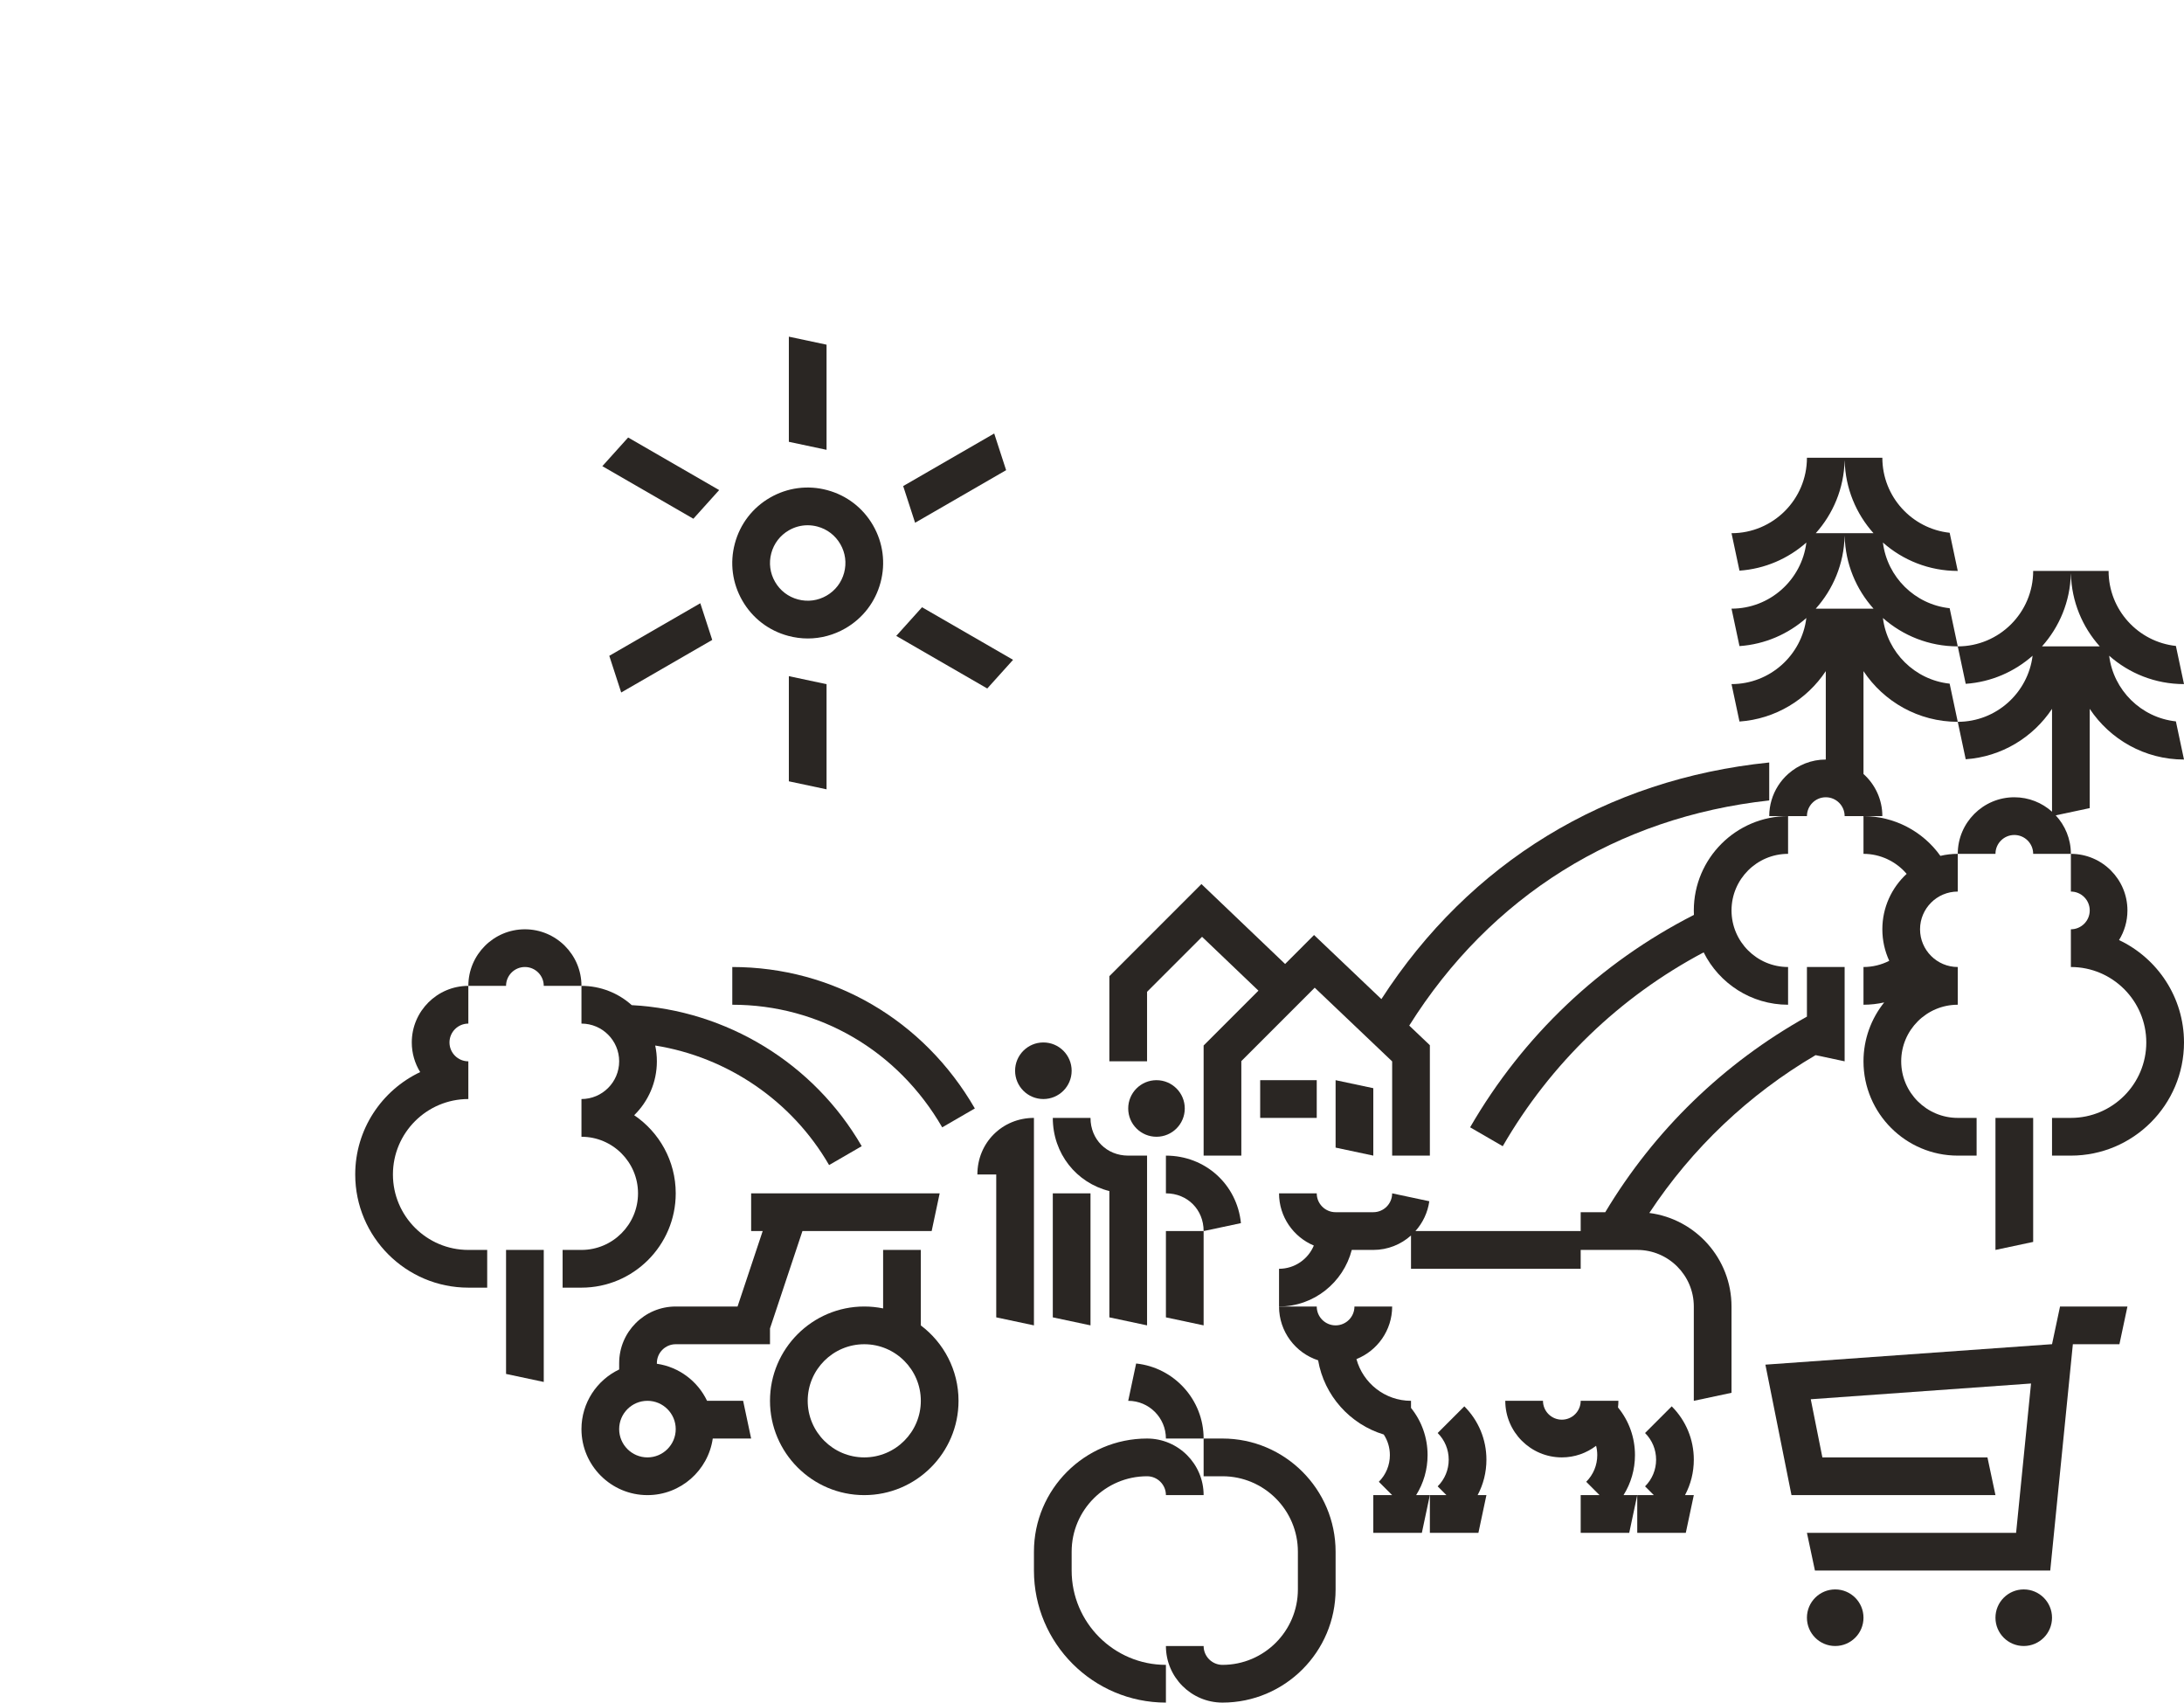 <?xml version="1.0" encoding="UTF-8"?>
<svg width="3400px" height="2650px" viewBox="0 0 3400 2650" version="1.1" xmlns="http://www.w3.org/2000/svg" xmlns:xlink="http://www.w3.org/1999/xlink">
    <title>illustration-mlr</title>
    <g id="illustration-mlr" stroke="none" stroke-width="1" fill="none" fill-rule="evenodd">
        <g id="BaWue_Illustration_MLR_rgb_schwarz" transform="translate(553, 524)" fill="#2A2623" fill-rule="nonzero">
            <path d="M2700.245,733.782 L2700.245,579.307 C2731.817,626.814 2785.801,658.19 2846.994,658.19 L2834.379,598.796 C2780.336,592.995 2737.162,550.385 2730.496,496.593 C2761.567,524.064 2802.364,540.765 2847,540.765 L2834.382,481.374 C2775.552,475.057 2729.598,425.125 2729.598,364.628 L2612.196,364.628 C2612.196,429.39 2559.547,482.052 2494.794,482.052 L2507.18,540.333 C2546.953,537.553 2583.127,521.501 2611.298,496.595 C2604.113,554.512 2554.616,599.477 2494.794,599.477 L2507.177,657.746 C2563.219,653.833 2612.117,623.582 2641.547,579.307 L2641.547,739.395 C2625.956,725.421 2605.381,716.902 2582.846,716.902 C2534.291,716.902 2494.794,756.407 2494.794,804.971 L2553.495,804.971 C2553.495,788.772 2566.65,775.614 2582.846,775.614 C2599.041,775.614 2612.196,788.772 2612.196,804.971 L2670.897,804.971 C2670.897,781.835 2661.919,760.769 2647.288,745.037 L2700.248,733.782 L2700.245,733.782 Z M2625.938,482.052 C2652.967,451.886 2669.77,412.381 2670.841,369.031 L2670.956,369.031 C2672.024,412.384 2688.83,451.889 2715.859,482.052 L2625.938,482.052 Z" id="Shape"></path>
            <path d="M547.727,1656.301 C533.225,1625.847 504.168,1603.609 469.608,1598.642 L469.608,1597.588 C469.608,1581.39 482.763,1568.232 498.958,1568.232 L645.711,1568.232 L645.711,1543.649 L696.22,1392.095 L897.388,1392.095 L909.862,1333.382 L616.357,1333.382 L616.357,1392.095 L634.334,1392.095 L595.21,1509.52 L498.955,1509.52 C450.401,1509.52 410.904,1549.024 410.904,1597.588 L410.904,1607.519 C376.232,1624.041 352.203,1659.439 352.203,1700.335 C352.203,1756.984 398.292,1803.082 454.93,1803.082 C506.584,1803.082 549.459,1764.734 556.603,1715.013 L616.357,1715.013 L603.883,1656.301 L547.727,1656.301 Z M454.933,1744.369 C430.657,1744.369 410.907,1724.616 410.907,1700.335 C410.907,1676.054 430.657,1656.301 454.933,1656.301 C479.208,1656.301 498.958,1676.054 498.958,1700.335 C498.958,1724.616 479.208,1744.369 454.933,1744.369 Z" id="Shape"></path>
            <path d="M880.515,1538.952 L880.515,1421.451 L821.814,1421.451 L821.814,1512.47 C812.328,1510.538 802.51,1509.52 792.463,1509.52 C711.55,1509.52 645.711,1575.371 645.711,1656.301 C645.711,1737.23 711.55,1803.082 792.463,1803.082 C873.377,1803.082 939.216,1737.23 939.216,1656.301 C939.216,1608.385 916.134,1565.757 880.515,1538.952 Z M792.463,1744.369 C743.909,1744.369 704.412,1704.865 704.412,1656.301 C704.412,1607.737 743.909,1568.232 792.463,1568.232 C841.018,1568.232 880.515,1607.737 880.515,1656.301 C880.515,1704.865 841.018,1744.369 792.463,1744.369 Z" id="Shape"></path>
            <path d="M1215.706,1598.234 L1203.37,1656.301 C1235.729,1656.301 1262.071,1682.648 1262.071,1715.013 L1320.772,1715.013 C1320.772,1654.419 1274.674,1604.419 1215.706,1598.234 Z" id="Path"></path>
            <path d="M1115.318,1920.507 L1115.318,1891.15 C1115.318,1826.388 1167.97,1773.726 1232.72,1773.726 C1248.916,1773.726 1262.071,1786.883 1262.071,1803.082 L1320.772,1803.082 C1320.772,1754.518 1281.275,1715.013 1232.72,1715.013 C1135.611,1715.013 1056.617,1794.022 1056.617,1891.15 L1056.617,1920.507 C1056.617,2033.804 1148.796,2126 1262.071,2126 L1262.071,2067.288 C1181.157,2067.288 1115.318,2001.436 1115.318,1920.507 Z" id="Path"></path>
            <path d="M1350.122,1715.013 L1320.772,1715.013 L1320.772,1773.726 L1350.122,1773.726 C1414.872,1773.726 1467.524,1826.388 1467.524,1891.15 L1467.524,1949.863 C1467.524,2014.625 1414.872,2067.288 1350.122,2067.288 C1333.927,2067.288 1320.772,2054.13 1320.772,2037.931 L1262.071,2037.931 C1262.071,2086.495 1301.568,2126 1350.122,2126 C1447.231,2126 1526.225,2046.991 1526.225,1949.863 L1526.225,1891.15 C1526.225,1794.022 1447.231,1715.013 1350.122,1715.013 Z" id="Path"></path>
            <polygon id="Path" points="234.804 1614.468 293.505 1626.944 293.505 1421.451 234.804 1421.451"></polygon>
            <path d="M352.206,1421.451 L322.855,1421.451 L322.855,1480.163 L352.206,1480.163 C433.119,1480.163 498.958,1414.312 498.958,1333.382 C498.958,1282.84 473.28,1238.18 434.287,1211.766 C456.068,1190.438 469.608,1160.721 469.608,1127.889 C469.608,1119.458 468.71,1111.238 467.013,1103.309 C579.364,1121.296 679.745,1189.176 737.716,1289.377 L788.507,1259.963 C713.88,1130.948 578.231,1048.354 430.489,1040.451 C409.7,1021.816 382.261,1010.464 352.206,1010.464 L352.206,1069.177 C384.565,1069.177 410.907,1095.524 410.907,1127.889 C410.907,1160.254 384.565,1186.601 352.206,1186.601 L352.206,1245.314 C400.76,1245.314 440.257,1284.818 440.257,1333.382 C440.257,1381.946 400.76,1421.451 352.206,1421.451 Z" id="Path"></path>
            <path d="M88.051,1098.533 C88.051,1115.439 92.853,1131.241 101.139,1144.666 C41.416,1172.88 0,1233.698 0,1304.026 C0,1401.154 78.994,1480.163 176.103,1480.163 L205.453,1480.163 L205.453,1421.451 L176.103,1421.451 C111.353,1421.451 58.701,1368.789 58.701,1304.026 C58.701,1239.263 111.353,1186.601 176.103,1186.601 L176.103,1127.889 C159.907,1127.889 146.752,1114.732 146.752,1098.533 C146.752,1082.334 159.907,1069.177 176.103,1069.177 L176.103,1010.464 C127.548,1010.464 88.051,1049.969 88.051,1098.533 Z" id="Path"></path>
            <path d="M264.154,922.396 C215.6,922.396 176.103,961.9 176.103,1010.464 L234.804,1010.464 C234.804,994.265 247.959,981.108 264.154,981.108 C280.35,981.108 293.505,994.265 293.505,1010.464 L352.206,1010.464 C352.206,961.9 312.709,922.396 264.154,922.396 Z" id="Path"></path>
            <polygon id="Path" points="2641.544 1568.232 2641.544 1568.156 2195.325 1600.025 2235.941 1803.082 2553.492 1803.082 2541.018 1744.369 2284.034 1744.369 2265.948 1653.864 2608.868 1629.352 2585.622 1861.794 2259.987 1861.794 2272.461 1920.507 2638.764 1920.507 2673.979 1568.232 2746.472 1568.232 2758.946 1509.52 2654.018 1509.52"></polygon>
            <ellipse id="Oval" cx="2597.518" cy="1993.897" rx="44.026" ry="44.034"></ellipse>
            <ellipse id="Oval" cx="2304.013" cy="1993.897" rx="44.026" ry="44.034"></ellipse>
            <path d="M1992.279,1740.814 C1992.279,1713.416 1982.977,1687.48 1965.86,1666.593 C1966.257,1663.214 1966.483,1659.785 1966.483,1656.301 L1907.782,1656.301 C1907.782,1672.499 1894.627,1685.657 1878.431,1685.657 C1862.235,1685.657 1849.081,1672.499 1849.081,1656.301 L1790.38,1656.301 C1790.38,1704.865 1829.877,1744.369 1878.431,1744.369 C1898.475,1744.369 1916.959,1737.626 1931.778,1726.303 C1932.964,1730.989 1933.578,1735.853 1933.578,1740.814 C1933.578,1756.496 1927.473,1771.233 1916.381,1782.327 L1937.132,1803.082 L1907.782,1803.082 L1907.782,1861.794 L1983.359,1861.794 L1995.833,1803.082 L1974.451,1803.082 C1986.059,1784.593 1992.279,1763.184 1992.279,1740.814 Z" id="Path"></path>
            <path d="M2049.489,1664.899 L2007.984,1706.412 C2019.076,1717.508 2025.181,1732.242 2025.181,1747.924 C2025.181,1763.606 2019.076,1778.343 2007.984,1789.437 L2021.623,1803.079 L1995.833,1803.079 L1995.833,1861.791 L2071.413,1861.791 L2083.884,1803.079 L2070.187,1803.079 C2079.136,1786.308 2083.884,1767.49 2083.884,1747.921 C2083.884,1716.56 2071.675,1687.089 2049.486,1664.899 L2049.489,1664.899 Z" id="Path"></path>
            <path d="M1499.02,1593.267 C1508.506,1648.245 1548.681,1692.852 1601.198,1708.748 C1607.394,1718.204 1610.722,1729.251 1610.722,1740.814 C1610.722,1756.496 1604.617,1771.233 1593.529,1782.327 L1614.277,1803.082 L1584.926,1803.082 L1584.926,1861.794 L1660.507,1861.794 L1672.978,1803.082 L1651.596,1803.082 C1663.204,1784.593 1669.423,1763.184 1669.423,1740.814 C1669.423,1713.754 1660.345,1688.123 1643.627,1667.371 L1643.627,1656.301 C1603.077,1656.301 1568.86,1628.738 1558.678,1591.365 C1591.216,1578.413 1614.277,1546.623 1614.277,1509.52 L1555.576,1509.52 C1555.576,1525.718 1542.424,1538.876 1526.225,1538.876 L1526.225,1538.876 C1510.03,1538.876 1496.875,1525.718 1496.875,1509.52 L1438.174,1509.52 C1438.174,1548.59 1463.744,1581.777 1499.02,1593.267 Z" id="Path"></path>
            <path d="M1726.636,1664.899 L1685.132,1706.412 C1696.22,1717.508 1702.325,1732.242 1702.325,1747.924 C1702.325,1763.606 1696.22,1778.343 1685.132,1789.437 L1698.771,1803.079 L1672.981,1803.079 L1672.981,1861.791 L1748.558,1861.791 L1761.032,1803.079 L1747.334,1803.079 C1756.28,1786.308 1761.032,1767.49 1761.032,1747.921 C1761.032,1716.56 1748.822,1687.089 1726.633,1664.899 L1726.636,1664.899 Z" id="Path"></path>
            <path d="M2014.62,1363.936 C2081.005,1263.294 2169.409,1179.356 2273.453,1118.275 L2318.685,1127.889 L2318.685,981.108 L2259.984,981.108 L2259.984,1058.309 C2130.408,1130.613 2022.322,1235.371 1946.031,1362.739 L1907.779,1362.739 L1907.779,1392.095 L1650.489,1392.095 C1661.874,1379.389 1669.635,1363.37 1672.115,1345.677 L1614.274,1333.382 C1614.274,1349.581 1601.122,1362.739 1584.923,1362.739 L1526.222,1362.739 C1510.027,1362.739 1496.872,1349.581 1496.872,1333.382 L1438.174,1333.382 C1438.174,1369.937 1460.571,1401.327 1492.343,1414.632 C1483.485,1435.841 1462.552,1450.807 1438.174,1450.807 L1438.174,1509.52 C1492.725,1509.52 1538.285,1471.958 1551.408,1421.451 L1584.92,1421.451 C1607.456,1421.451 1628.033,1412.935 1643.621,1398.958 L1643.621,1450.807 L1907.776,1450.807 L1907.776,1421.451 L1995.827,1421.451 C2044.382,1421.451 2083.879,1460.956 2083.879,1509.52 L2083.879,1656.301 L2142.58,1643.824 L2142.58,1509.52 C2142.58,1434.955 2086.69,1373.192 2014.614,1363.936 L2014.62,1363.936 Z" id="Path"></path>
            <polygon id="Path" points="1085.968 1526.399 1144.669 1538.876 1144.669 1333.382 1085.968 1333.382"></polygon>
            <path d="M1262.071,1274.67 L1262.071,1333.382 C1295.548,1333.382 1320.772,1358.611 1320.772,1392.095 L1378.859,1379.751 C1372.872,1319.911 1323.73,1274.67 1262.071,1274.67 Z" id="Path"></path>
            <path d="M1174.019,1329.824 L1174.019,1526.399 L1232.72,1538.876 L1232.72,1274.67 L1203.37,1274.67 C1169.893,1274.67 1144.669,1249.441 1144.669,1215.958 L1085.968,1215.958 C1085.968,1271.638 1122.832,1317.101 1174.019,1329.824 Z" id="Path"></path>
            <path d="M1056.617,1538.876 L1056.617,1215.958 C1007.232,1215.958 968.566,1254.631 968.566,1304.026 L997.916,1304.026 L997.916,1526.399 L1056.617,1538.876 Z" id="Path"></path>
            <polygon id="Path" points="1320.772 1392.095 1262.071 1392.095 1262.071 1526.399 1320.772 1538.876"></polygon>
            <path d="M1232.72,1019.697 L1318.336,934.091 L1406.1,1017.921 L1320.772,1103.262 L1320.772,1274.67 L1379.473,1274.67 L1379.473,1127.575 L1493.723,1013.303 L1614.277,1128.003 L1614.277,1274.67 L1672.978,1274.67 L1672.978,1102.833 L1640.862,1072.28 C1767.243,871.01 1964.352,747.788 2201.286,721.846 L2201.286,662.787 C1947.138,688.72 1735.007,818.284 1597.529,1031.052 L1492.689,931.311 L1447.625,976.387 L1317.361,851.988 L1174.019,995.384 L1174.019,1127.889 L1232.72,1127.889 L1232.72,1019.697 Z" id="Path"></path>
            <polygon id="Path" points="1584.926 1274.67 1584.926 1169.722 1526.225 1157.245 1526.225 1262.194"></polygon>
            <rect id="Rectangle" x="1408.823" y="1157.245" width="88.051" height="58.712"></rect>
            <ellipse id="Oval" cx="1071.293" cy="1142.567" rx="44.026" ry="44.034"></ellipse>
            <ellipse id="Oval" cx="1247.396" cy="1201.279" rx="44.026" ry="44.034"></ellipse>
            <path d="M587.01,981.108 L587.01,1039.82 C722.527,1039.82 844.686,1111.176 913.821,1230.665 L964.613,1201.25 C884.902,1063.414 743.738,981.108 587.01,981.108 L587.01,981.108 Z" id="Path"></path>
            <polygon id="Path" points="555.775 472.004 537.222 414.921 537.222 414.915 395.518 496.751 414.068 553.834 414.059 553.84"></polygon>
            <polygon id="Path" points="675.061 692.073 733.762 704.549 733.762 540.888 675.061 528.412"></polygon>
            <path d="M674.028,465.686 C684.145,468.411 694.406,469.758 704.611,469.758 C724.963,469.758 745.027,464.398 763.113,453.961 C790.256,438.279 809.689,412.966 817.801,382.667 C825.94,352.363 821.758,320.714 806.079,293.565 C790.4,266.416 765.091,246.98 734.795,238.866 C704.5,230.722 672.854,234.935 645.711,250.59 C618.538,266.273 599.134,291.586 591.022,321.888 C582.883,352.192 587.065,383.841 602.744,410.99 C618.424,438.138 643.732,457.575 674.028,465.689 L674.028,465.686 Z M647.718,337.08 C651.76,321.941 661.478,309.271 675.061,301.444 C684.119,296.198 694.151,293.533 704.327,293.533 C709.401,293.533 714.532,294.22 719.603,295.567 C734.74,299.609 747.407,309.326 755.232,322.915 C763.086,336.504 765.179,352.301 761.108,367.466 C757.066,382.605 747.354,395.275 733.768,403.102 C720.211,410.958 704.47,413.021 689.223,408.979 C674.09,404.937 661.419,395.22 653.594,381.631 C645.74,368.042 643.647,352.245 647.718,337.08 L647.718,337.08 Z" id="Shape"></path>
            <polygon id="Path" points="1024.106 502.989 1024.115 502.983 882.399 421.159 842.265 465.745 842.25 465.771 983.954 547.599"></polygon>
            <polygon id="Path" points="733.762 12.476 675.061 0 675.061 163.661 733.762 176.137"></polygon>
            <polygon id="Path" points="871.601 289.634 1013.305 207.798 994.755 150.715 994.764 150.709 853.048 232.545 871.601 289.628"></polygon>
            <polygon id="Path" points="566.573 238.778 424.872 156.953 384.72 201.56 384.709 201.566 526.424 283.393"></polygon>
            <polygon id="Path" points="2553.492 1215.958 2553.492 1421.451 2612.193 1408.975 2612.193 1215.958"></polygon>
            <path d="M2745.858,939.173 C2754.144,925.748 2758.946,909.946 2758.946,893.039 C2758.946,844.475 2719.449,804.971 2670.894,804.971 L2670.894,863.683 C2687.09,863.683 2700.245,876.841 2700.245,893.039 C2700.245,909.238 2687.09,922.396 2670.894,922.396 L2670.894,981.108 C2735.644,981.108 2788.296,1033.77 2788.296,1098.533 C2788.296,1163.295 2735.644,1215.958 2670.894,1215.958 L2641.544,1215.958 L2641.544,1274.67 L2670.894,1274.67 C2768.003,1274.67 2846.997,1195.661 2846.997,1098.533 C2846.997,1028.204 2805.581,967.387 2745.858,939.173 Z" id="Path"></path>
            <path d="M2083.884,893.039 C2083.884,895.373 2083.949,897.692 2084.058,900 C1938.139,974.324 1817.96,1088.279 1735.635,1230.606 L1786.426,1260.021 C1860.877,1131.283 1968.599,1027.541 2099.214,958.289 C2123.273,1006.569 2173.145,1039.82 2230.64,1039.82 L2230.64,981.108 C2182.085,981.108 2142.588,941.603 2142.588,893.039 C2142.588,844.475 2182.085,804.971 2230.64,804.971 L2230.64,746.258 C2149.726,746.258 2083.887,812.11 2083.887,893.039 L2083.884,893.039 Z" id="Path"></path>
            <path d="M2348.039,746.258 L2348.039,804.971 C2374.055,804.971 2398.619,816.625 2415.216,836.135 C2391.971,857.603 2377.389,888.319 2377.389,922.396 C2377.389,939.901 2381.243,956.519 2388.137,971.453 C2375.778,977.779 2362.039,981.108 2348.039,981.108 L2348.039,1039.82 C2358.937,1039.82 2369.738,1038.59 2380.257,1036.23 C2360.108,1061.368 2348.039,1093.243 2348.039,1127.889 C2348.039,1208.818 2413.878,1274.67 2494.791,1274.67 L2524.142,1274.67 L2524.142,1215.958 L2494.791,1215.958 C2446.237,1215.958 2406.74,1176.453 2406.74,1127.889 C2406.74,1079.325 2446.237,1039.82 2494.791,1039.82 L2494.791,981.108 C2462.432,981.108 2436.09,954.761 2436.09,922.396 C2436.09,890.03 2462.432,863.683 2494.791,863.683 L2494.791,804.971 C2485.475,804.971 2476.418,806.066 2467.727,808.124 C2440.378,769.673 2395.681,746.258 2348.039,746.258 Z" id="Path"></path>
            <path d="M2348.036,680.679 L2348.036,520.594 C2379.608,568.101 2433.598,599.477 2494.785,599.477 L2482.168,540.084 C2428.127,534.283 2384.956,491.672 2378.287,437.88 C2409.358,465.352 2450.155,482.052 2494.791,482.052 L2482.176,422.659 C2428.133,416.858 2384.959,374.248 2378.293,320.455 C2409.364,347.927 2450.161,364.628 2494.797,364.628 L2482.179,305.237 C2423.349,298.92 2377.395,248.988 2377.395,188.49 L2259.996,188.49 C2259.996,253.253 2207.347,305.915 2142.594,305.915 L2154.98,364.196 C2194.756,361.416 2230.927,345.364 2259.098,320.455 C2251.919,378.375 2202.422,423.34 2142.6,423.34 L2142.594,423.34 L2154.977,481.621 C2194.753,478.841 2230.925,462.789 2259.098,437.88 C2251.919,495.8 2202.422,540.765 2142.594,540.765 L2154.977,599.034 C2211.019,595.121 2259.917,564.869 2289.347,520.594 L2289.347,658.19 C2266.923,658.19 2246.442,666.627 2230.883,680.48 C2218.724,691.306 2209.581,705.441 2204.873,721.464 C2202.557,729.334 2201.298,737.651 2201.298,746.261 L2259.999,746.261 C2259.999,730.062 2273.154,716.905 2289.35,716.905 C2305.545,716.905 2318.7,730.062 2318.7,746.261 L2377.401,746.261 C2377.401,720.237 2366.051,696.817 2348.048,680.682 L2348.036,680.679 Z M2318.638,192.894 L2318.75,192.894 C2319.821,236.247 2336.624,275.752 2363.653,305.915 L2273.732,305.915 C2300.761,275.749 2317.567,236.244 2318.638,192.894 Z M2273.732,423.34 C2300.761,393.174 2317.567,353.669 2318.638,310.319 L2318.75,310.319 C2319.821,353.672 2336.624,393.176 2363.653,423.34 L2273.732,423.34 Z" id="Shape"></path>
        </g>
    </g>
</svg>
